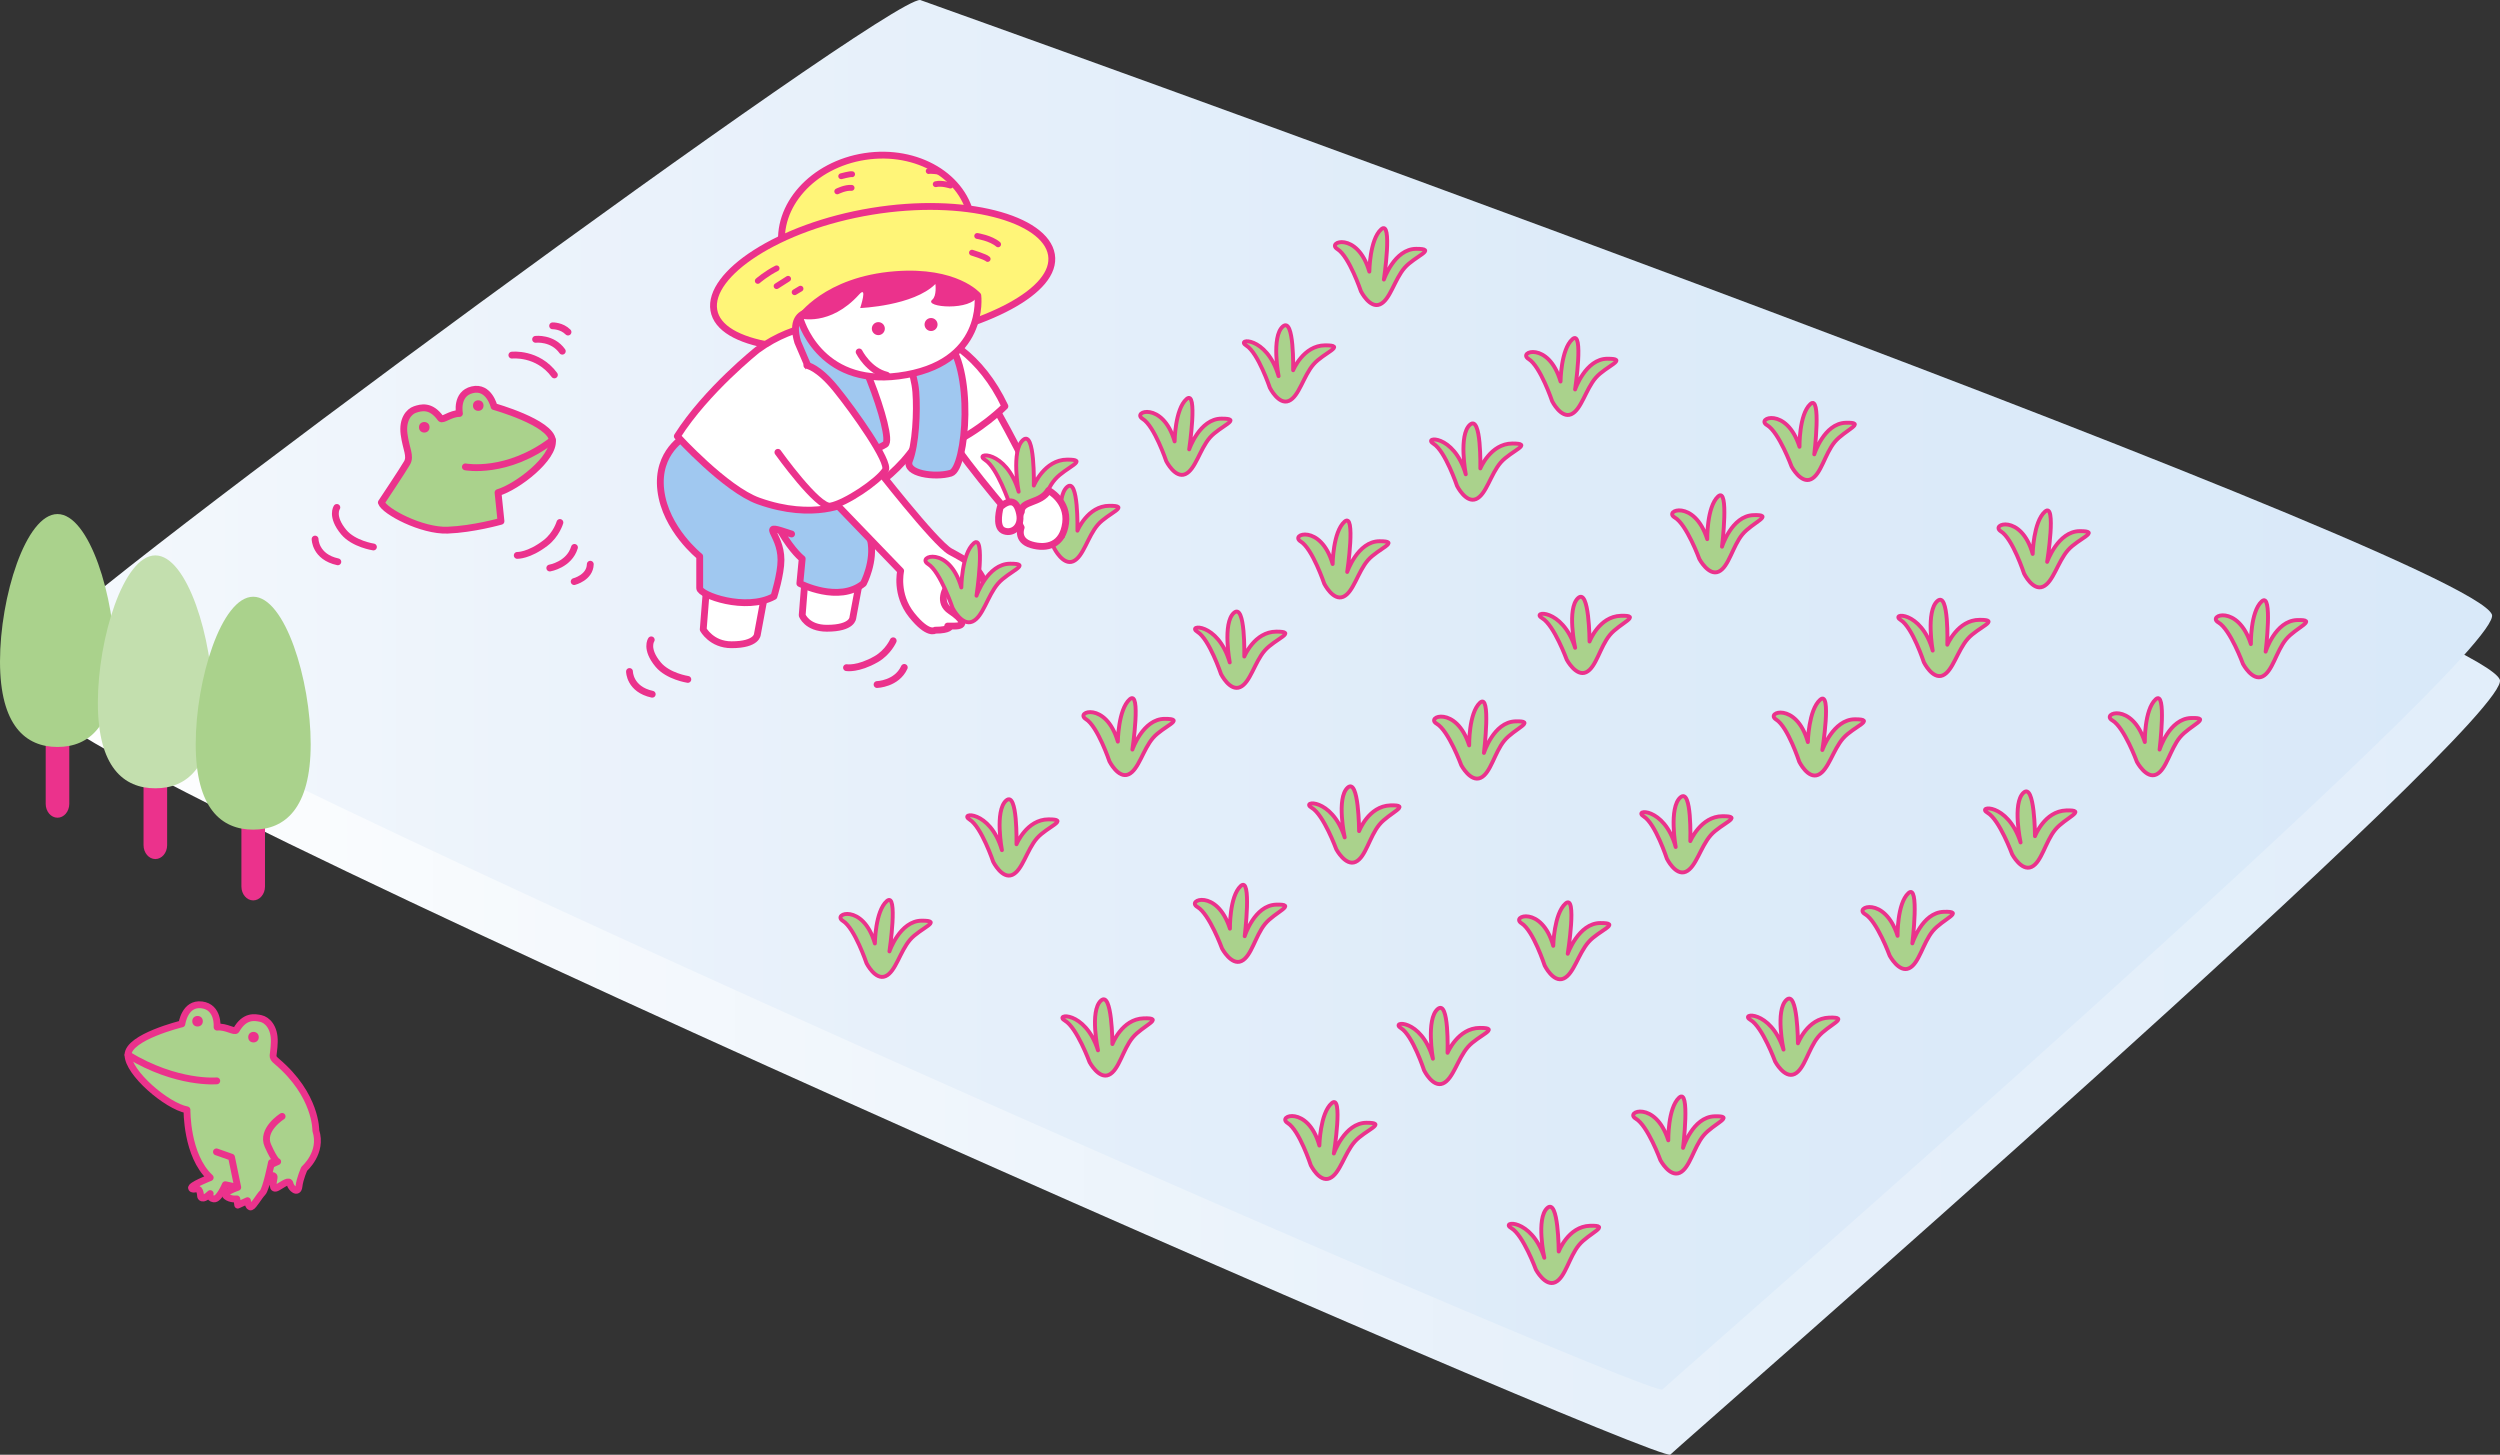 <?xml version="1.0" encoding="UTF-8"?>
<svg xmlns="http://www.w3.org/2000/svg" xmlns:xlink="http://www.w3.org/1999/xlink" viewBox="0 0 524.233 305.045">
  <rect x="0" y="0" width="524.233" height="305.045" fill="#333333" stroke="none"/>
  <defs>
    <style>
      .cls-1, .cls-2 {
        fill: none;
      }

      .cls-1, .cls-2, .cls-3, .cls-4, .cls-5, .cls-6, .cls-7 {
        stroke: #eb328c;
        stroke-linecap: round;
        stroke-linejoin: round;
      }

      .cls-1, .cls-4, .cls-5, .cls-6, .cls-7 {
        stroke-width: 1.433px;
      }

      .cls-8 {
        fill: #eb328c;
      }

      .cls-9 {
        fill: #c3dfae;
      }

      .cls-10, .cls-3, .cls-4 {
        fill: #aad28c;
      }

      .cls-2 {
        stroke-width: 1.228px;
      }

      .cls-11 {
        fill: url(#_称未設定グラデーション_72);
        mix-blend-mode: multiply;
      }

      .cls-12 {
        fill: url(#_称未設定グラデーション_8);
      }

      .cls-3 {
        stroke-width: .819px;
      }

      .cls-13 {
        isolation: isolate;
      }

      .cls-5 {
        fill: #a0c8f0;
      }

      .cls-6 {
        fill: #fff;
      }

      .cls-7 {
        fill: #fff578;
      }
    </style>
    <linearGradient id="_称未設定グラデーション_8" data-name="名称未設定グラデーション 8" x1="10.189" y1="159.349" x2="524.233" y2="159.349" gradientTransform="matrix(1, 0, 0, 1, 0, 0)" gradientUnits="userSpaceOnUse">
      <stop offset="0" stop-color="#fff"/>
      <stop offset=".209" stop-color="#f5f9fd"/>
      <stop offset=".636" stop-color="#e6f0fa"/>
      <stop offset=".999" stop-color="#e2eefa"/>
    </linearGradient>
    <linearGradient id="_称未設定グラデーション_72" data-name="名称未設定グラデーション 72" x1="8.535" y1="145.696" x2="522.579" y2="145.696" gradientTransform="matrix(1, 0, 0, 1, 0, 0)" gradientUnits="userSpaceOnUse">
      <stop offset="0" stop-color="#f5f9fd"/>
      <stop offset=".193" stop-color="#ecf3fb"/>
      <stop offset=".629" stop-color="#ddebf9"/>
      <stop offset=".999" stop-color="#d9e9f9"/>
    </linearGradient>
  </defs>
  <g style="isolation: isolate;">
    <g id="Layer_1" data-name="Layer 1"/>
    <g id="Layer_2" data-name="Layer 2">
      <g id="_イヤー_1" data-name="レイヤー 1">
        <g>
          <g>
            <g>
              <path d="M194.622,13.656s324.366,115.805,329.568,128.851c3.209,8.049-171.677,160.235-173.93,162.512S4.274,157.33,10.267,148.237C16.26,139.145,187.822,12.937,194.622,13.656Z" style="fill: url(#_称未設定グラデーション_8);"/>
              <path d="M192.968,.003s324.366,115.805,329.568,128.851c3.209,8.049-171.677,160.235-173.93,162.512S2.62,143.676,8.613,134.584C14.606,125.491,186.169-.716,192.968,.003Z" style="fill: url(#_称未設定グラデーション_72); mix-blend-mode: multiply;"/>
              <g>
                <g>
                  <path d="M372.236,222.595s-2.666-7.259-5.156-8.713c-2.491-1.454,4.213-2.268,6.916,6.213,0,0-1.777-8.204,.603-10.416,2.38-2.213,2.416,9.102,2.416,9.102,0,0,1.982-5.259,6.565-5.397,4.583-.138-.259,1.537-2.324,4.046-2.065,2.509-2.852,6.814-4.964,7.796-2.111,.981-4.055-2.63-4.055-2.63Z" style="fill: #aad28c; stroke: #eb328c; stroke-linecap: round; stroke-linejoin: round; stroke-width: .819px;"/>
                  <path d="M421.944,179.154s-2.666-7.259-5.156-8.713c-2.491-1.454,4.213-2.268,6.916,6.213,0,0-1.777-8.204,.603-10.416,2.38-2.213,2.416,9.102,2.416,9.102,0,0,1.982-5.259,6.565-5.397,4.583-.138-.259,1.537-2.324,4.046-2.065,2.509-2.852,6.814-4.964,7.796-2.111,.981-4.055-2.63-4.055-2.63Z" style="fill: #aad28c; stroke: #eb328c; stroke-linecap: round; stroke-linejoin: round; stroke-width: .819px;"/>
                  <path d="M396.26,200.412s-2.666-7.259-5.156-8.713c-2.491-1.454,4.104-3.945,6.806,4.537,0,0-.117-6.73,2.262-8.943,2.38-2.213,.833,10.526,.833,10.526,0,0,2.015-6.481,6.598-6.619,4.583-.138-.259,1.537-2.324,4.046-2.065,2.509-2.852,6.814-4.964,7.796s-4.055-2.63-4.055-2.63Z" style="fill: #aad28c; stroke: #eb328c; stroke-linecap: round; stroke-linejoin: round; stroke-width: .819px;"/>
                  <path d="M448.105,159.777s-2.666-7.259-5.156-8.713c-2.491-1.454,4.104-3.945,6.806,4.537,0,0-.117-6.73,2.262-8.943,2.38-2.213,.833,10.526,.833,10.526,0,0,2.015-6.481,6.598-6.619,4.583-.138-.259,1.537-2.324,4.046-2.065,2.509-2.852,6.814-4.964,7.796-2.111,.981-4.055-2.63-4.055-2.63Z" style="fill: #aad28c; stroke: #eb328c; stroke-linecap: round; stroke-linejoin: round; stroke-width: .819px;"/>
                </g>
                <g>
                  <g>
                    <path d="M221.054,114.968s-2.474-7.327-4.925-8.846,4.271-2.156,6.75,6.394c0,0-1.56-8.248,.877-10.397s2.175,9.162,2.175,9.162c0,0,2.12-5.205,6.705-5.222,4.585-.018-.3,1.53-2.43,3.983-2.13,2.454-3.031,6.737-5.167,7.662-2.136,.925-3.984-2.736-3.984-2.736Z" style="fill: #aad28c; stroke: #eb328c; stroke-linecap: round; stroke-linejoin: round; stroke-width: .819px;"/>
                    <path d="M266.287,81.324s-2.474-7.327-4.925-8.846c-2.451-1.519,4.271-2.156,6.75,6.394,0,0-1.56-8.248,.877-10.397,2.437-2.149,2.175,9.162,2.175,9.162,0,0,2.12-5.205,6.705-5.222,4.585-.018-.3,1.53-2.43,3.983-2.13,2.454-3.031,6.737-5.167,7.662-2.136,.925-3.984-2.736-3.984-2.736Z" style="fill: #aad28c; stroke: #eb328c; stroke-linecap: round; stroke-linejoin: round; stroke-width: .819px;"/>
                    <path d="M244.552,96.692s-2.474-7.327-4.925-8.846c-2.451-1.519,4.206-3.835,6.684,4.715,0,0,.06-6.731,2.497-8.88,2.437-2.149,.555,10.545,.555,10.545,0,0,2.185-6.425,6.77-6.443,4.585-.018-.3,1.53-2.43,3.983-2.13,2.454-3.031,6.737-5.167,7.662-2.136,.925-3.984-2.736-3.984-2.736Z" style="fill: #aad28c; stroke: #eb328c; stroke-linecap: round; stroke-linejoin: round; stroke-width: .819px;"/>
                    <path d="M285.382,61.088s-2.474-7.327-4.925-8.846c-2.451-1.519,4.206-3.835,6.684,4.715,0,0,.06-6.731,2.497-8.88,2.437-2.149,.555,10.545,.555,10.545,0,0,2.185-6.425,6.77-6.443s-.3,1.53-2.43,3.983c-2.13,2.454-3.031,6.737-5.167,7.662s-3.984-2.736-3.984-2.736Z" style="fill: #aad28c; stroke: #eb328c; stroke-linecap: round; stroke-linejoin: round; stroke-width: .819px;"/>
                  </g>
                  <g>
                    <g>
                      <path d="M256.044,141.357s-2.474-7.327-4.925-8.846,4.271-2.156,6.75,6.394c0,0-1.56-8.248,.877-10.397,2.437-2.149,2.175,9.162,2.175,9.162,0,0,2.12-5.205,6.705-5.222,4.585-.018-.3,1.53-2.43,3.983-2.13,2.454-3.031,6.737-5.167,7.662-2.136,.925-3.984-2.736-3.984-2.736Z" style="fill: #aad28c; stroke: #eb328c; stroke-linecap: round; stroke-linejoin: round; stroke-width: .819px;"/>
                      <path d="M305.539,101.909s-2.474-7.327-4.925-8.846c-2.451-1.519,4.271-2.156,6.75,6.394,0,0-1.56-8.248,.877-10.397s2.175,9.162,2.175,9.162c0,0,2.12-5.205,6.705-5.222s-.3,1.53-2.43,3.983c-2.13,2.454-3.031,6.737-5.167,7.662-2.136,.925-3.984-2.736-3.984-2.736Z" style="fill: #aad28c; stroke: #eb328c; stroke-linecap: round; stroke-linejoin: round; stroke-width: .819px;"/>
                      <path d="M277.688,122.402s-2.474-7.327-4.925-8.846c-2.451-1.519,4.206-3.835,6.684,4.715,0,0,.06-6.731,2.497-8.88,2.437-2.149,.555,10.545,.555,10.545,0,0,2.185-6.425,6.77-6.443,4.585-.018-.3,1.53-2.43,3.983-2.13,2.454-3.031,6.737-5.167,7.662-2.136,.925-3.984-2.736-3.984-2.736Z" style="fill: #aad28c; stroke: #eb328c; stroke-linecap: round; stroke-linejoin: round; stroke-width: .819px;"/>
                      <path d="M325.476,84.133s-2.474-7.327-4.925-8.846c-2.451-1.519,4.206-3.835,6.684,4.715,0,0,.06-6.731,2.497-8.88,2.437-2.149,.555,10.545,.555,10.545,0,0,2.185-6.425,6.77-6.443s-.3,1.53-2.43,3.983c-2.13,2.454-3.031,6.737-5.167,7.662-2.136,.925-3.984-2.736-3.984-2.736Z" style="fill: #aad28c; stroke: #eb328c; stroke-linecap: round; stroke-linejoin: round; stroke-width: .819px;"/>
                    </g>
                    <g>
                      <path d="M208.275,180.722s-2.474-7.327-4.925-8.846c-2.451-1.519,4.271-2.156,6.75,6.394,0,0-1.56-8.248,.877-10.397s2.175,9.162,2.175,9.162c0,0,2.12-5.205,6.705-5.222,4.585-.018-.3,1.53-2.43,3.983-2.13,2.454-3.031,6.737-5.167,7.662s-3.984-2.736-3.984-2.736Z" style="fill: #aad28c; stroke: #eb328c; stroke-linecap: round; stroke-linejoin: round; stroke-width: .819px;"/>
                      <path d="M181.698,201.967s-2.474-7.327-4.925-8.846c-2.451-1.519,4.206-3.835,6.684,4.715,0,0,.06-6.731,2.497-8.88,2.437-2.149,.555,10.545,.555,10.545,0,0,2.185-6.425,6.77-6.443,4.585-.018-.3,1.53-2.43,3.983-2.13,2.454-3.031,6.737-5.167,7.662-2.136,.925-3.984-2.736-3.984-2.736Z" style="fill: #aad28c; stroke: #eb328c; stroke-linecap: round; stroke-linejoin: round; stroke-width: .819px;"/>
                      <path d="M232.643,159.647s-2.474-7.327-4.925-8.846c-2.451-1.519,4.206-3.835,6.684,4.715,0,0,.06-6.731,2.497-8.88,2.437-2.149,.555,10.545,.555,10.545,0,0,2.185-6.425,6.77-6.443s-.3,1.53-2.43,3.983-3.031,6.737-5.167,7.662-3.984-2.736-3.984-2.736Z" style="fill: #aad28c; stroke: #eb328c; stroke-linecap: round; stroke-linejoin: round; stroke-width: .819px;"/>
                    </g>
                  </g>
                  <g>
                    <g>
                      <path d="M349.532,180.062s-2.4-7.327-4.836-8.846c-2.436-1.519,4.293-2.156,6.686,6.394,0,0-1.477-8.248,.982-10.397,2.459-2.149,2.083,9.162,2.083,9.162,0,0,2.172-5.205,6.758-5.222s-.315,1.53-2.47,3.983-3.099,6.737-5.244,7.662c-2.146,.925-3.957-2.736-3.957-2.736Z" style="fill: #aad28c; stroke: #eb328c; stroke-linecap: round; stroke-linejoin: round; stroke-width: .819px;"/>
                      <path d="M403.426,138.88s-2.4-7.327-4.836-8.846,4.293-2.156,6.686,6.394c0,0-1.477-8.248,.982-10.397,2.459-2.149,2.083,9.162,2.083,9.162,0,0,2.172-5.205,6.758-5.222s-.315,1.53-2.47,3.983-3.099,6.737-5.244,7.662c-2.146,.925-3.957-2.736-3.957-2.736Z" style="fill: #aad28c; stroke: #eb328c; stroke-linecap: round; stroke-linejoin: round; stroke-width: .819px;"/>
                      <path d="M377.295,159.739s-2.4-7.327-4.836-8.846c-2.436-1.519,4.245-3.835,6.637,4.715,0,0,.128-6.731,2.586-8.88,2.459-2.149,.449,10.545,.449,10.545,0,0,2.249-6.425,6.835-6.443s-.315,1.53-2.47,3.983-3.099,6.737-5.244,7.662c-2.146,.925-3.957-2.736-3.957-2.736Z" style="fill: #aad28c; stroke: #eb328c; stroke-linecap: round; stroke-linejoin: round; stroke-width: .819px;"/>
                      <path d="M424.438,120.286s-2.4-7.327-4.836-8.846c-2.436-1.519,4.245-3.835,6.637,4.715,0,0,.128-6.731,2.586-8.88,2.459-2.149,.449,10.545,.449,10.545,0,0,2.249-6.425,6.835-6.443,4.585-.018-.315,1.53-2.47,3.983-2.155,2.454-3.099,6.737-5.244,7.662-2.146,.925-3.957-2.736-3.957-2.736Z" style="fill: #aad28c; stroke: #eb328c; stroke-linecap: round; stroke-linejoin: round; stroke-width: .819px;"/>
                    </g>
                    <g>
                      <path d="M298.626,224.454s-2.4-7.327-4.836-8.846c-2.436-1.519,4.293-2.156,6.686,6.394,0,0-1.477-8.248,.982-10.397,2.459-2.149,2.083,9.162,2.083,9.162,0,0,2.172-5.205,6.758-5.222,4.585-.018-.315,1.53-2.47,3.983-2.155,2.454-3.099,6.737-5.244,7.662-2.146,.925-3.957-2.736-3.957-2.736Z" style="fill: #aad28c; stroke: #eb328c; stroke-linecap: round; stroke-linejoin: round; stroke-width: .819px;"/>
                      <path d="M274.863,244.346s-2.4-7.327-4.836-8.846c-2.436-1.519,4.245-3.835,6.637,4.715,0,0,.128-6.731,2.586-8.88,2.459-2.149,.449,10.545,.449,10.545,0,0,2.249-6.425,6.835-6.443,4.585-.018-.315,1.53-2.47,3.983-2.155,2.454-3.099,6.737-5.244,7.662-2.146,.925-3.957-2.736-3.957-2.736Z" style="fill: #aad28c; stroke: #eb328c; stroke-linecap: round; stroke-linejoin: round; stroke-width: .819px;"/>
                      <path d="M323.906,202.464s-2.4-7.327-4.836-8.846c-2.436-1.519,4.245-3.835,6.637,4.715,0,0,.128-6.731,2.586-8.88s.449,10.545,.449,10.545c0,0,2.249-6.425,6.835-6.443s-.315,1.53-2.47,3.983-3.099,6.737-5.244,7.662c-2.146,.925-3.957-2.736-3.957-2.736Z" style="fill: #aad28c; stroke: #eb328c; stroke-linecap: round; stroke-linejoin: round; stroke-width: .819px;"/>
                    </g>
                  </g>
                  <g>
                    <g>
                      <path d="M280.214,178.095s-2.666-7.259-5.156-8.713c-2.491-1.454,4.213-2.268,6.916,6.213,0,0-1.777-8.204,.603-10.416,2.38-2.213,2.416,9.102,2.416,9.102,0,0,1.982-5.259,6.565-5.397,4.583-.138-.259,1.537-2.324,4.046-2.065,2.509-2.852,6.814-4.964,7.796-2.111,.981-4.055-2.63-4.055-2.63Z" style="fill: #aad28c; stroke: #eb328c; stroke-linecap: round; stroke-linejoin: round; stroke-width: .819px;"/>
                      <path d="M328.537,138.337s-2.666-7.259-5.156-8.713c-2.491-1.454,4.213-2.268,6.916,6.213,0,0-1.777-8.204,.603-10.416s2.416,9.102,2.416,9.102c0,0,1.982-5.259,6.565-5.397s-.259,1.537-2.324,4.046c-2.065,2.509-2.852,6.814-4.964,7.796-2.111,.981-4.055-2.63-4.055-2.63Z" style="fill: #aad28c; stroke: #eb328c; stroke-linecap: round; stroke-linejoin: round; stroke-width: .819px;"/>
                      <path d="M306.427,160.477s-2.666-7.259-5.156-8.713c-2.491-1.454,4.104-3.945,6.806,4.537,0,0-.117-6.73,2.262-8.943,2.38-2.213,.833,10.526,.833,10.526,0,0,2.015-6.481,6.598-6.619,4.583-.138-.259,1.537-2.324,4.046s-2.852,6.814-4.964,7.796-4.055-2.63-4.055-2.63Z" style="fill: #aad28c; stroke: #eb328c; stroke-linecap: round; stroke-linejoin: round; stroke-width: .819px;"/>
                      <path d="M356.349,117.232s-2.666-7.259-5.156-8.713c-2.491-1.454,4.104-3.945,6.806,4.537,0,0-.117-6.73,2.262-8.943,2.38-2.213,.833,10.526,.833,10.526,0,0,2.015-6.481,6.598-6.619s-.259,1.537-2.324,4.046c-2.065,2.509-2.852,6.814-4.964,7.796s-4.055-2.63-4.055-2.63Z" style="fill: #aad28c; stroke: #eb328c; stroke-linecap: round; stroke-linejoin: round; stroke-width: .819px;"/>
                    </g>
                    <g>
                      <path d="M228.484,222.749s-2.666-7.259-5.156-8.713c-2.491-1.454,4.213-2.268,6.916,6.213,0,0-1.777-8.204,.603-10.416,2.38-2.213,2.416,9.102,2.416,9.102,0,0,1.982-5.259,6.565-5.397,4.583-.138-.259,1.537-2.324,4.046-2.065,2.509-2.852,6.814-4.964,7.796-2.111,.981-4.055-2.63-4.055-2.63Z" style="fill: #aad28c; stroke: #eb328c; stroke-linecap: round; stroke-linejoin: round; stroke-width: .819px;"/>
                      <path d="M375.695,97.864s-2.666-7.259-5.156-8.713c-2.491-1.454,4.104-3.945,6.806,4.537,0,0-.117-6.73,2.262-8.943,2.38-2.213,.833,10.526,.833,10.526,0,0,2.015-6.481,6.598-6.619,4.583-.138-.259,1.537-2.324,4.046-2.065,2.509-2.852,6.814-4.964,7.796-2.111,.981-4.055-2.63-4.055-2.63Z" style="fill: #aad28c; stroke: #eb328c; stroke-linecap: round; stroke-linejoin: round; stroke-width: .819px;"/>
                      <path d="M256.259,198.909s-2.666-7.259-5.156-8.713c-2.491-1.454,4.104-3.945,6.806,4.537,0,0-.117-6.73,2.262-8.943,2.38-2.213,.833,10.526,.833,10.526,0,0,2.015-6.481,6.598-6.619,4.583-.138-.259,1.537-2.324,4.046s-2.852,6.814-4.964,7.796c-2.111,.981-4.055-2.63-4.055-2.63Z" style="fill: #aad28c; stroke: #eb328c; stroke-linecap: round; stroke-linejoin: round; stroke-width: .819px;"/>
                    </g>
                  </g>
                  <g>
                    <path d="M322.074,266.246s-2.666-7.259-5.156-8.713c-2.491-1.454,4.213-2.268,6.916,6.213,0,0-1.777-8.204,.603-10.416,2.38-2.213,2.416,9.102,2.416,9.102,0,0,1.982-5.259,6.565-5.397,4.583-.138-.259,1.537-2.324,4.046-2.065,2.509-2.852,6.814-4.964,7.796-2.111,.981-4.055-2.63-4.055-2.63Z" style="fill: #aad28c; stroke: #eb328c; stroke-linecap: round; stroke-linejoin: round; stroke-width: .819px;"/>
                    <path d="M470.344,139.239s-2.666-7.259-5.156-8.713c-2.491-1.454,4.104-3.945,6.806,4.537,0,0-.117-6.73,2.262-8.943,2.38-2.213,.833,10.526,.833,10.526,0,0,2.015-6.481,6.598-6.619,4.583-.138-.259,1.537-2.324,4.046s-2.852,6.814-4.964,7.796c-2.111,.981-4.055-2.63-4.055-2.63Z" style="fill: #aad28c; stroke: #eb328c; stroke-linecap: round; stroke-linejoin: round; stroke-width: .819px;"/>
                    <path d="M348.18,243.295s-2.666-7.259-5.156-8.713,4.104-3.945,6.806,4.537c0,0-.117-6.73,2.262-8.943,2.38-2.213,.833,10.526,.833,10.526,0,0,2.015-6.481,6.598-6.619,4.583-.138-.259,1.537-2.324,4.046-2.065,2.509-2.852,6.814-4.964,7.796-2.111,.981-4.055-2.63-4.055-2.63Z" style="fill: #aad28c; stroke: #eb328c; stroke-linecap: round; stroke-linejoin: round; stroke-width: .819px;"/>
                  </g>
                </g>
              </g>
            </g>
            <g>
              <g>
                <path d="M92.405,87.742c.362,.506,2.074-1.037,3.94-1.037,0,0-.829-4.147,2.696-4.976,3.525-.829,4.562,3.525,4.562,3.525,0,0,11.819,3.318,12.234,7.05s-7.257,9.746-11.404,10.99l.622,6.013s-5.806,1.659-11.197,1.866c-5.391,.207-13.271-3.94-13.893-5.806,0,0,4.562-6.843,5.391-8.294s-.207-2.903-.622-6.013c-.415-3.11,1.037-4.769,2.281-5.184s3.318-1.037,5.391,1.866Z" style="fill: #aad28c; stroke: #eb328c; stroke-linecap: round; stroke-linejoin: round; stroke-width: 1.433px;"/>
                <g>
                  <path d="M97.589,97.902s8.709,1.659,18.247-5.599" style="fill: none; stroke: #eb328c; stroke-linecap: round; stroke-linejoin: round; stroke-width: 1.433px;"/>
                  <circle cx="88.967" cy="89.599" r="1.106" style="fill: #eb328c;"/>
                  <circle cx="100.285" cy="85.046" r="1.106" style="fill: #eb328c;"/>
                </g>
              </g>
              <g>
                <g>
                  <path d="M70.633,106.404s-1.311,1.869,1.451,5.184c2.074,2.488,6.221,3.11,6.221,3.11" style="fill: none; stroke: #eb328c; stroke-linecap: round; stroke-linejoin: round; stroke-width: 1.433px;"/>
                  <path d="M66.071,113.039s0,3.732,4.769,4.769" style="fill: none; stroke: #eb328c; stroke-linecap: round; stroke-linejoin: round; stroke-width: 1.433px;"/>
                </g>
                <g>
                  <path d="M108.462,116.462s2.397,.102,5.922-2.594c2.288-1.75,3.025-4.305,3.025-4.305" style="fill: none; stroke: #eb328c; stroke-linecap: round; stroke-linejoin: round; stroke-width: 1.433px;"/>
                  <path d="M115.285,119.111s4.076-.681,5.177-4.323" style="fill: none; stroke: #eb328c; stroke-linecap: round; stroke-linejoin: round; stroke-width: 1.433px;"/>
                  <path d="M120.398,121.955s3.318-.829,3.381-3.642" style="fill: none; stroke: #eb328c; stroke-linecap: round; stroke-linejoin: round; stroke-width: 1.433px;"/>
                </g>
                <g>
                  <path d="M107.335,74.471s5.391-.622,8.916,4.147" style="fill: none; stroke: #eb328c; stroke-linecap: round; stroke-linejoin: round; stroke-width: 1.433px;"/>
                  <path d="M112.311,71.154s3.525-.415,5.599,2.488" style="fill: none; stroke: #eb328c; stroke-linecap: round; stroke-linejoin: round; stroke-width: 1.433px;"/>
                  <path d="M115.883,68.326s1.877-.056,3.223,1.301" style="fill: none; stroke: #eb328c; stroke-linecap: round; stroke-linejoin: round; stroke-width: 1.433px;"/>
                </g>
              </g>
            </g>
            <g>
              <g>
                <g>
                  <path d="M136.562,134.172s-1.311,1.869,1.451,5.184c2.074,2.488,6.221,3.11,6.221,3.11" style="fill: none; stroke: #eb328c; stroke-linecap: round; stroke-linejoin: round; stroke-width: 1.433px;"/>
                  <path d="M132,140.807s0,3.732,4.769,4.769" style="fill: none; stroke: #eb328c; stroke-linecap: round; stroke-linejoin: round; stroke-width: 1.433px;"/>
                </g>
                <g>
                  <path d="M177.507,140.003s2.362,.422,6.216-1.776c2.502-1.427,3.575-3.861,3.575-3.861" style="fill: none; stroke: #eb328c; stroke-linecap: round; stroke-linejoin: round; stroke-width: 1.433px;"/>
                  <path d="M183.912,143.543s4.131-.128,5.71-3.59" style="fill: none; stroke: #eb328c; stroke-linecap: round; stroke-linejoin: round; stroke-width: 1.433px;"/>
                </g>
              </g>
              <g>
                <g>
                  <g>
                    <ellipse cx="183.88" cy="49.153" rx="20.09" ry="16.531" transform="translate(-5.328 28.46) rotate(-8.724)" style="fill: #fff578; stroke: #eb328c; stroke-linecap: round; stroke-linejoin: round; stroke-width: 1.433px;"/>
                    <path d="M220.483,53.404c1.267,7.58-13.554,15.147-33.103,18.362-19.55,3.215-36.425,.861-37.693-6.719-1.267-7.58,13.554-17.515,33.103-20.73,19.55-3.215,36.425,1.507,37.693,9.087Z" style="fill: #fff578; stroke: #eb328c; stroke-linecap: round; stroke-linejoin: round; stroke-width: 1.433px;"/>
                  </g>
                  <g>
                    <g>
                      <path d="M158.905,58.902s1.753-1.534,3.943-2.629" style="fill: none; stroke: #eb328c; stroke-linecap: round; stroke-linejoin: round; stroke-width: 1.228px;"/>
                      <line x1="162.848" y1="59.997" x2="165.258" y2="58.463" style="fill: none; stroke: #eb328c; stroke-linecap: round; stroke-linejoin: round; stroke-width: 1.228px;"/>
                      <line x1="166.628" y1="61.274" x2="167.861" y2="60.535" style="fill: none; stroke: #eb328c; stroke-linecap: round; stroke-linejoin: round; stroke-width: 1.228px;"/>
                    </g>
                    <g>
                      <path d="M204.911,49.481s2.848,.438,4.382,1.753" style="fill: none; stroke: #eb328c; stroke-linecap: round; stroke-linejoin: round; stroke-width: 1.228px;"/>
                      <path d="M203.816,52.986s2.848,.876,3.286,1.314" style="fill: none; stroke: #eb328c; stroke-linecap: round; stroke-linejoin: round; stroke-width: 1.228px;"/>
                    </g>
                    <g>
                      <path d="M175.568,40.13s1.686-.853,3.005-.737" style="fill: none; stroke: #eb328c; stroke-linecap: round; stroke-linejoin: round; stroke-width: 1.228px;"/>
                      <path d="M176.396,36.953s1.885-.511,2.282-.422" style="fill: none; stroke: #eb328c; stroke-linecap: round; stroke-linejoin: round; stroke-width: 1.228px;"/>
                    </g>
                    <g>
                      <path d="M199.297,38.913s-1.792-.598-3.08-.291" style="fill: none; stroke: #eb328c; stroke-linecap: round; stroke-linejoin: round; stroke-width: 1.228px;"/>
                      <path d="M197.059,36.01s-1.934-.277-2.316-.14" style="fill: none; stroke: #eb328c; stroke-linecap: round; stroke-linejoin: round; stroke-width: 1.228px;"/>
                    </g>
                  </g>
                </g>
                <g>
                  <path d="M148.204,122.6l-.741,9.387s1.722,3.211,5.929,3.211c5.435,0,5.435-2.223,5.435-2.223l1.976-10.622" style="fill: #fff; stroke: #eb328c; stroke-linecap: round; stroke-linejoin: round; stroke-width: 1.433px;"/>
                  <path d="M168.954,119.636l-.741,9.387s.981,2.717,5.188,2.717c5.435,0,5.435-2.223,5.435-2.223l1.976-10.622" style="fill: #fff; stroke: #eb328c; stroke-linecap: round; stroke-linejoin: round; stroke-width: 1.433px;"/>
                  <path d="M165.99,111.978c-7.411-2.47-2.223-.494-2.223,5.435,0,2.975-1.482,7.658-1.482,7.658-5.929,3.211-15.563-.289-15.563-1.729v-6.67s-7.164-5.682-8.152-13.834c-.988-8.152,5.188-11.363,5.188-11.363l32.608,10.622s5.188,6.67,6.176,11.116c.988,4.447-1.482,9.14-1.482,9.14-5.188,4.199-13.34,0-13.34,0l.494-5.188s-1.976-1.482-4.447-5.682" style="fill: #a0c8f0; stroke: #eb328c; stroke-linecap: round; stroke-linejoin: round; stroke-width: 1.433px;"/>
                </g>
                <g>
                  <g>
                    <path d="M206.865,82.307s8.098,13.593,11.568,22.847l-5.784,3.76s-13.304-15.328-15.328-20.534c-.564-1.452,9.544-6.073,9.544-6.073Z" style="fill: #fff; stroke: #eb328c; stroke-linecap: round; stroke-linejoin: round; stroke-width: 1.433px;"/>
                    <path d="M211.702,105.662s-2.578-7.636-5.133-9.22,4.452-2.247,7.035,6.664c0,0-1.626-8.596,.914-10.836,2.54-2.24,2.267,9.549,2.267,9.549,0,0,2.209-5.425,6.988-5.443,4.779-.018-.313,1.594-2.533,4.151s-3.159,7.021-5.386,7.985c-2.226,.964-4.153-2.851-4.153-2.851Z" style="fill: #aad28c; stroke: #eb328c; stroke-linecap: round; stroke-linejoin: round; stroke-width: .819px;"/>
                    <path d="M219.879,102.841c-1.656,2.822-5.732,2.09-5.708,4.475,0,0-1.035,1.764-.038,3.297,0,0-1.096,2.676,2.14,3.627,3.236,.95,6.594,.076,7.181-4.559,.586-4.635-3.574-6.839-3.574-6.839Z" style="fill: #fff; stroke: #eb328c; stroke-linecap: round; stroke-linejoin: round; stroke-width: 1.433px;"/>
                    <path d="M209.757,106.312s-1.157,4.049,.578,4.917c1.735,.868,4.049-.578,3.47-3.47-.578-2.892-2.024-3.181-4.049-1.446Z" style="fill: #fff; stroke: #eb328c; stroke-linecap: round; stroke-linejoin: round; stroke-width: 1.433px;"/>
                  </g>
                  <path d="M179.823,67.513s20.774-3.724,30.896,17.677c0,0-5.245,5.311-12.161,8.275l-1.69-1.991s-2.1-3.392-2.964-1.482c-4.694,10.375-16.057,15.316-16.057,15.316,0,0-7.084,3.928-18.774-.247-6.917-2.47-17.045-13.587-17.045-13.587,6.091-9.618,16.833-18.138,16.833-18.138,8.149-5.927,16.604-5.857,20.962-5.824Z" style="fill: #fff; stroke: #eb328c; stroke-linecap: round; stroke-linejoin: round; stroke-width: 1.433px;"/>
                  <path d="M189.846,74.599s1.872,3.46,2.196,7.588c.324,4.128-.022,11.085-1.342,14.41-1.072,2.701,5.35,3.633,8.695,2.621,3.24-.98,5.033-22.378-1.196-28.17,0,0-7.987-5.736-8.353,3.552Z" style="fill: #a0c8f0; stroke: #eb328c; stroke-linecap: round; stroke-linejoin: round; stroke-width: 1.433px;"/>
                  <path d="M167.276,71.733l3.262,7.612c1.631,3.806,3.134,11.469,4.03,14.535,.815,2.79,8.088,1.137,11.063-.697,2.103-1.297-6.769-25.491-11.583-27.494,0,0-9.405-2.87-6.772,6.044Z" style="fill: #a0c8f0; stroke: #eb328c; stroke-linecap: round; stroke-linejoin: round; stroke-width: 1.433px;"/>
                  <g>
                    <g>
                      <path d="M183.077,97.157s13.014,16.774,16.196,18.509c3.181,1.735,7.23,3.76,7.23,7.809s-2.892,4.338-3.181,2.603-2.892-5.495-4.049-4.049c-1.157,1.446-2.603,4.338,0,6.073,2.603,1.735,3.47,3.181,.868,3.181s-.868,0-.868,0c0,0,0,.868-3.181,.868,0,0-1.446,1.157-4.917-3.181s-2.314-9.255-2.314-9.255l-15.328-15.906,9.544-6.652Z" style="fill: #fff; stroke: #eb328c; stroke-linecap: round; stroke-linejoin: round; stroke-width: 1.433px;"/>
                      <path d="M199.752,127.491s-2.578-7.636-5.133-9.22c-2.555-1.583,4.384-3.997,6.966,4.914,0,0,.063-7.015,2.603-9.255,2.54-2.24,.578,10.99,.578,10.99,0,0,2.277-6.697,7.056-6.715,4.779-.018-.313,1.594-2.533,4.151s-3.159,7.021-5.386,7.985c-2.226,.964-4.153-2.851-4.153-2.851Z" style="fill: #aad28c; stroke: #eb328c; stroke-linecap: round; stroke-linejoin: round; stroke-width: .819px;"/>
                    </g>
                    <path d="M169.195,76.623s2.314,.289,6.073,4.917c3.76,4.627,11.413,15.391,10.384,17.036-1.446,2.314-8.333,6.968-11.514,7.547-2.623,.477-11.017-11.279-11.017-11.279" style="fill: #fff; stroke: #eb328c; stroke-linecap: round; stroke-linejoin: round; stroke-width: 1.433px;"/>
                  </g>
                </g>
                <g>
                  <path d="M167.769,66.758s3.824,14.271,20.655,12.08c18.516-2.41,16.618-16.869,16.618-16.869,0,0-4.57-5.346-17.258-4.382-14.611,1.111-20.016,9.171-20.016,9.171Z" style="fill: #fff; stroke: #eb328c; stroke-linecap: round; stroke-linejoin: round; stroke-width: 1.433px;"/>
                  <g>
                    <circle cx="184.181" cy="68.911" r="1.365" style="fill: #eb328c;"/>
                    <circle cx="195.235" cy="68.05" r="1.365" style="fill: #eb328c;"/>
                    <path d="M180.155,73.799s1.972,3.943,5.789,4.877" style="fill: none; stroke: #eb328c; stroke-linecap: round; stroke-linejoin: round; stroke-width: 1.433px;"/>
                  </g>
                  <path d="M180.155,61.75c-6.134,6.791-12.387,5.008-12.387,5.008,4.701-5.727,7.263-7.484,18.083-8.952,12.925-1.753,19.191,4.162,19.191,4.162-1.201,3.322-11.495,2.503-9.552,.876,.98-.82,.657-3.286,.657-3.286-4.601,4.601-15.773,5.039-15.773,5.039,0,0,1.621-4.885-.219-2.848Z" style="fill: #eb328c;"/>
                </g>
              </g>
            </g>
          </g>
          <g>
            <g>
              <path d="M14.528,168.569c0,1.596-1.113,2.901-2.473,2.901s-2.473-1.306-2.473-2.901v-19.544c0-1.596,1.113-2.901,2.473-2.901s2.473,1.306,2.473,2.901v19.544Z" style="fill: #eb328c;"/>
              <path d="M24.11,138.693c0,13.487-5.397,17.94-12.055,17.94S0,152.179,0,138.693s5.397-30.899,12.055-30.899,12.055,17.412,12.055,30.899Z" style="fill: #aad28c;"/>
            </g>
            <g>
              <path d="M35.047,177.237c0,1.596-1.113,2.901-2.473,2.901s-2.473-1.306-2.473-2.901v-19.544c0-1.596,1.113-2.901,2.473-2.901s2.473,1.306,2.473,2.901v19.544Z" style="fill: #eb328c;"/>
              <path d="M44.63,147.362c0,13.487-5.397,17.94-12.055,17.94s-12.055-4.454-12.055-17.94,5.397-30.899,12.055-30.899,12.055,17.412,12.055,30.899Z" style="fill: #c3dfae;"/>
            </g>
            <g>
              <path d="M55.567,185.906c0,1.596-1.113,2.901-2.473,2.901s-2.473-1.306-2.473-2.901v-19.544c0-1.596,1.113-2.901,2.473-2.901s2.473,1.306,2.473,2.901v19.544Z" style="fill: #eb328c;"/>
              <path d="M65.149,156.03c0,13.487-5.397,17.94-12.055,17.94s-12.055-4.454-12.055-17.94,5.397-30.899,12.055-30.899,12.055,17.412,12.055,30.899Z" style="fill: #aad28c;"/>
            </g>
          </g>
          <g>
            <g>
              <path d="M59.155,234.098s-4.466,2.791-2.977,6.14,2.047,3.349,2.047,3.349c0,0-5.21,2.233-4.094,2.977s3.535-.744,3.349,.372-.558,2.791,.744,2.047,2.419-1.675,2.605-.744,1.675,2.233,1.861,.558,1.116-3.721,1.116-3.721c0,0,3.908-3.349,2.419-8.001,0,0,.186-7.443-8.187-14.514-1.277-1.079-.605-.93-.519-4.067,.086-3.137-1.531-4.634-2.812-4.916-1.281-.282-3.408-.683-5.166,2.421-.306,.541-2.171-.814-4.027-.618,0,0,.39-4.211-3.203-4.666-3.593-.455-4.167,3.984-4.167,3.984,0,0-11.281,2.745-11.302,6.5-.021,3.755,8.114,10.725,12.369,11.527,0,0-.154,9.558,4.87,14.21,0,0-4.28,1.675-3.908,2.233s1.303-.372,1.675,.558,0,1.303,.558,1.489,1.675-.93,1.675-.93c0,0-.372,.93,.744,1.116s2.419-2.977,2.419-2.977l2.605,.558s4.094,1.116,7.629-2.047" style="fill: #aad28c; stroke: #eb328c; stroke-linecap: round; stroke-linejoin: round; stroke-width: 1.433px;"/>
              <g>
                <path d="M45.453,226.648s-8.362,.769-18.608-5.448" style="fill: none; stroke: #eb328c; stroke-linecap: round; stroke-linejoin: round; stroke-width: 1.433px;"/>
                <circle cx="53.156" cy="217.486" r="1.106" style="fill: #eb328c;"/>
                <circle cx="41.424" cy="214.146" r="1.106" style="fill: #eb328c;"/>
              </g>
            </g>
            <path d="M45.386,241.541l3.163,1.116,1.303,6.326s-3.349,1.116-2.419,1.861,2.233,.558,2.233,.558l.186,1.303,2.047-.93s.186,1.489,.744,1.303,1.675-2.233,2.419-2.977,1.861-6.326,1.861-6.326" style="fill: #aad28c; stroke: #eb328c; stroke-linecap: round; stroke-linejoin: round; stroke-width: 1.433px;"/>
          </g>
        </g>
      </g>
    </g>
  </g>
</svg>